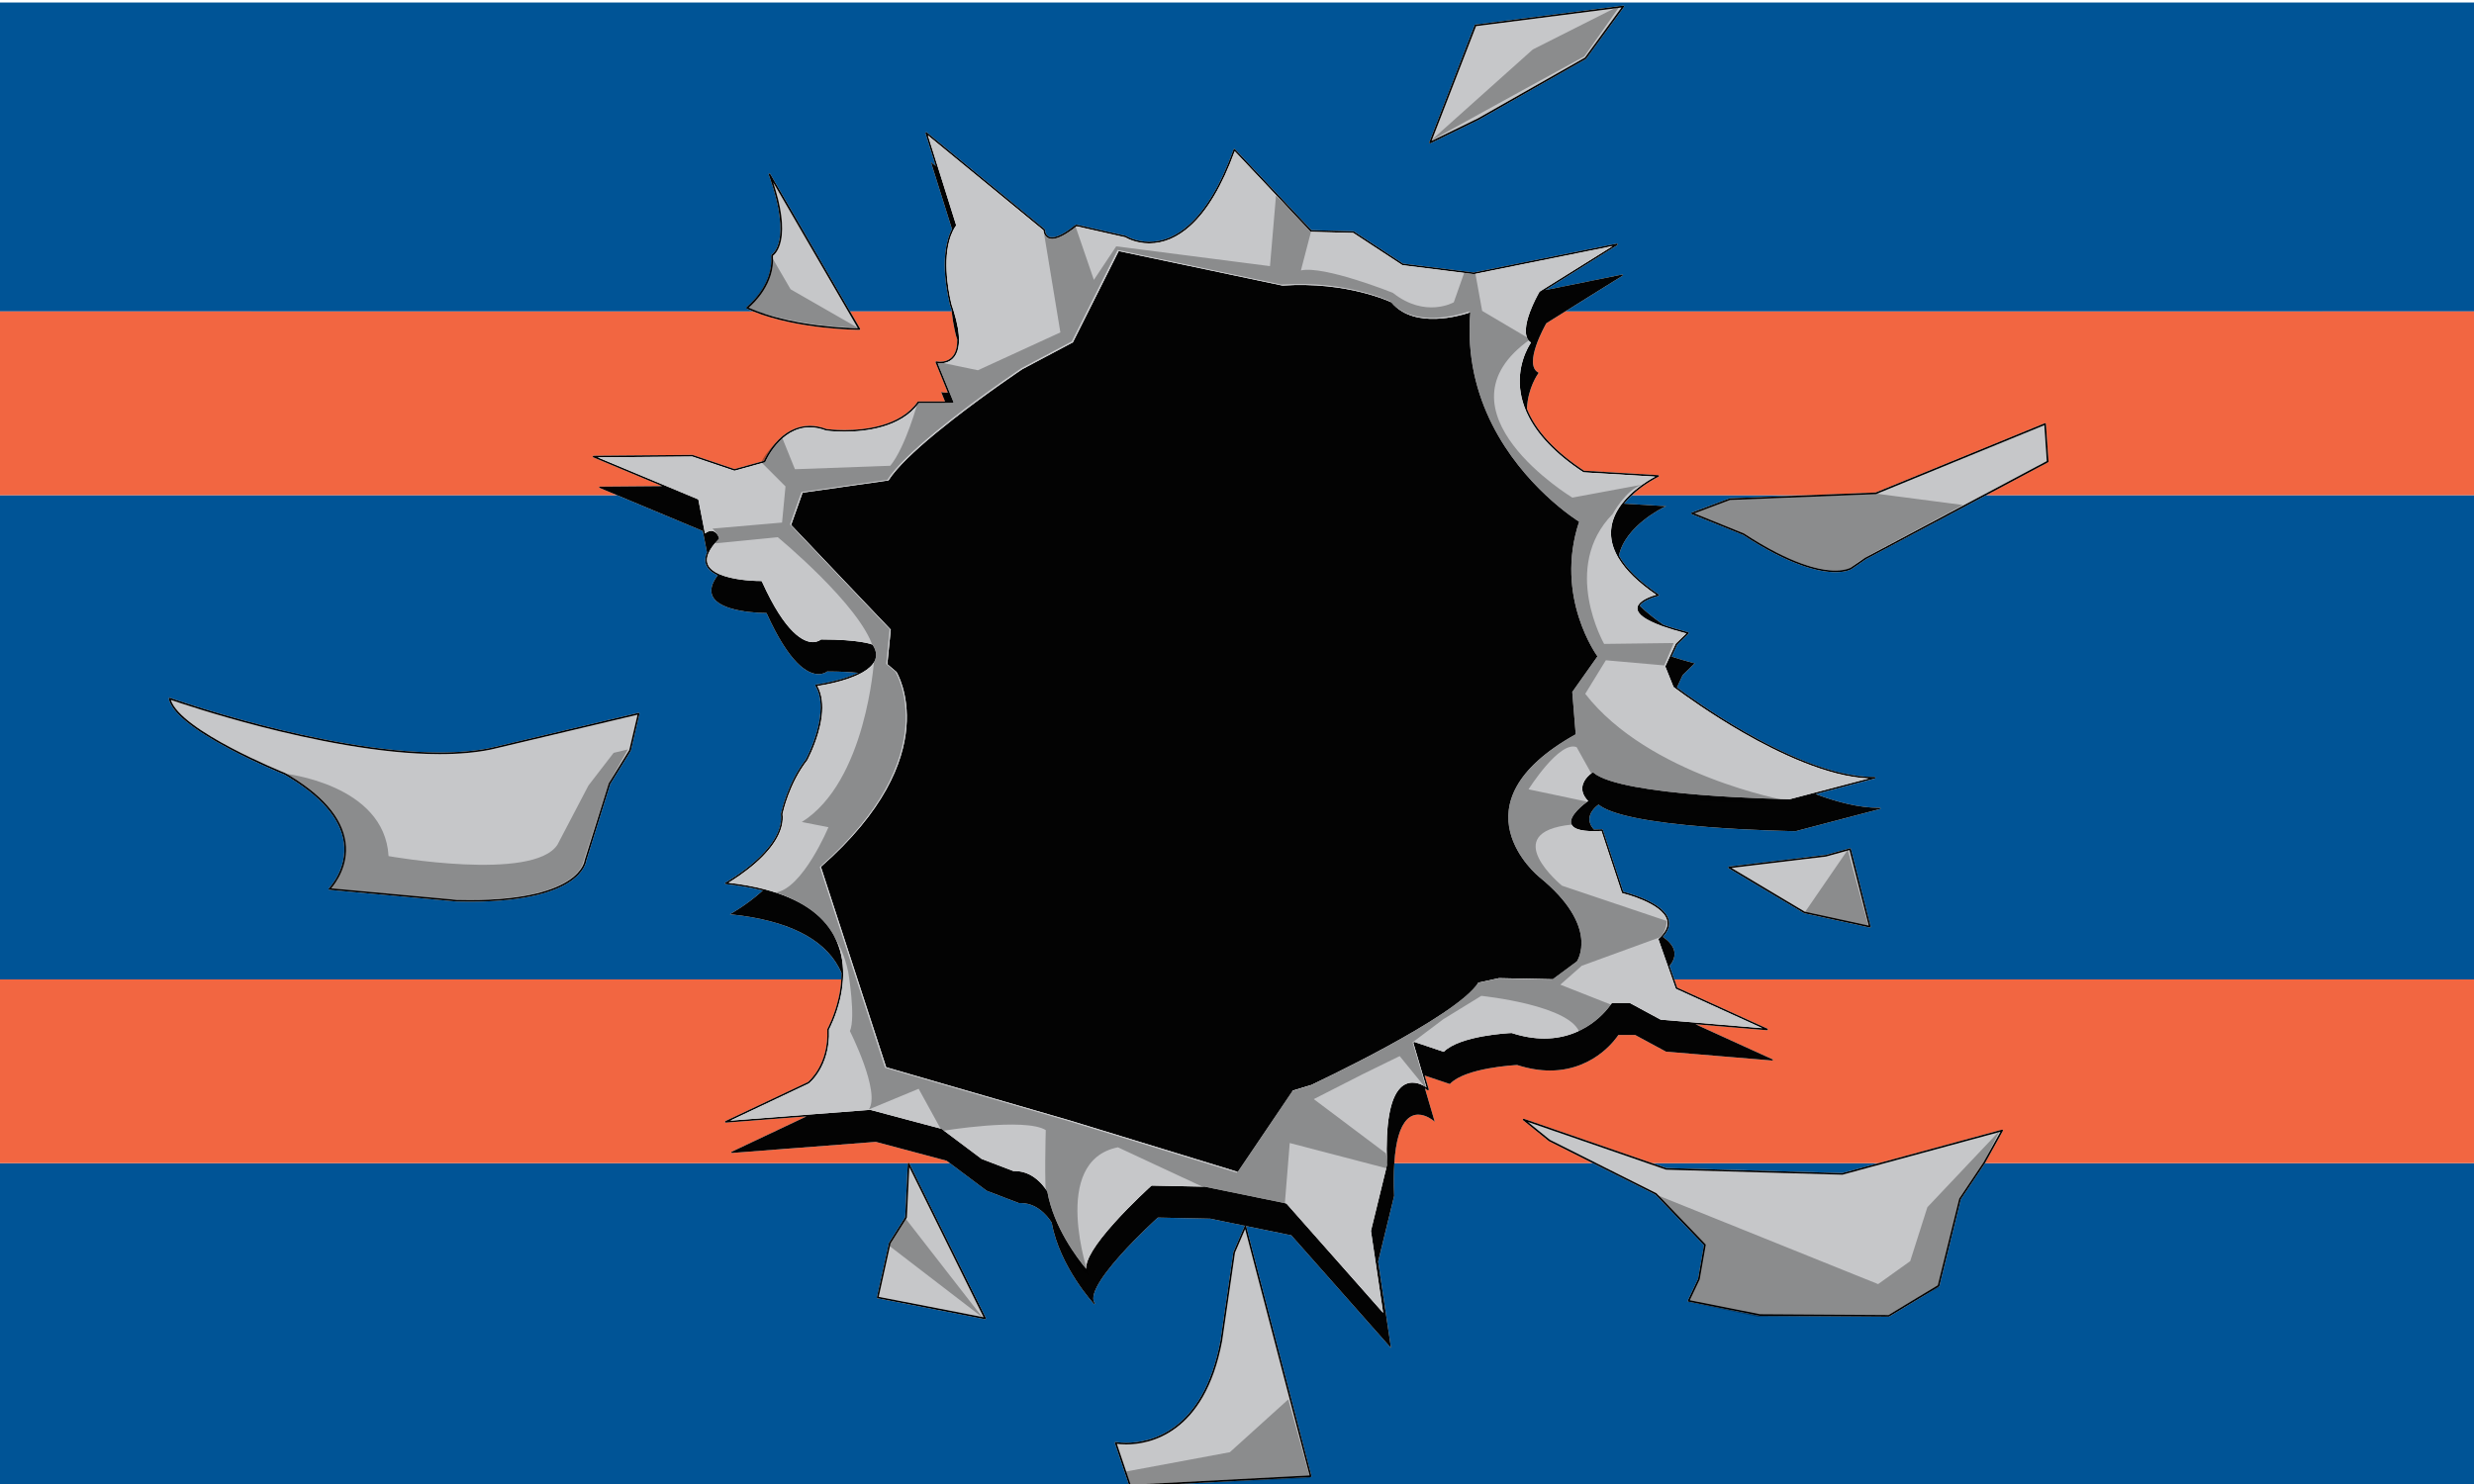 <?xml version="1.0" encoding="utf-8"?>
<!-- Generator: Adobe Illustrator 17.0.0, SVG Export Plug-In . SVG Version: 6.00 Build 0)  -->
<!DOCTYPE svg PUBLIC "-//W3C//DTD SVG 1.1//EN" "http://www.w3.org/Graphics/SVG/1.1/DTD/svg11.dtd">
<svg version="1.1" id="Layer_2" xmlns="http://www.w3.org/2000/svg" xmlns:xlink="http://www.w3.org/1999/xlink" x="0px" y="0px"
	 width="750px" height="450px" viewBox="0 0 750 450" style="enable-background:new 0 0 750 450;" xml:space="preserve">
<path id="color4" style="fill:#005496;" d="M255.088,295.042c-0.255-0.602-0.541-1.199-0.861-1.791
	c-4.771-8.803-15.688-14.172-32.448-15.955l-0.531-0.057l0.464-0.258c0.045-0.025,4.595-2.57,8.925-6.408
	c0.197-0.174,0.396-0.354,0.595-0.538c-3.383-0.857-7.116-1.506-11.198-1.94c-0.112-0.013-0.204-0.094-0.227-0.2
	c-0.023-0.108,0.028-0.218,0.126-0.271c0.045-0.025,4.589-2.567,8.912-6.399c3.961-3.511,8.544-8.854,7.885-14.369
	c-0.003-0.026-0.002-0.053,0.003-0.078c0.019-0.091,1.898-9.244,7.587-16.547c0.31-0.583,7.6-14.511,2.861-22.271
	c-0.045-0.073-0.049-0.163-0.011-0.239c0.038-0.077,0.113-0.129,0.199-0.141c0.105-0.014,7.55-1.032,12.751-3.548
	c-2.289-0.237-5.348-0.419-9.353-0.421c-0.223,0.178-1.122,0.813-2.606,0.813c-3.396,0-8.89-3.219-15.8-18.538
	c-1.505-0.001-14.155-0.161-16.389-5.196c-0.764-1.722-0.222-3.814,1.607-6.236c-1.583-0.736-2.845-1.715-3.423-3.016
	c-0.509-1.147-0.45-2.453,0.17-3.905l-1.018-5.195c-0.005-0.013-0.011-0.025-0.013-0.039l-0.251-1.28l-25.999-10.865H0v146.847
	h255.038C255.075,296.358,255.093,295.705,255.088,295.042z M193.87,216.447l-2.604,11.144c-0.006,0.026-0.016,0.051-0.03,0.074
	l-6.234,10.104l-7.275,23.246c-0.038,0.349-0.484,3.303-4.844,6.264c-4.132,2.807-12.76,6.151-30.404,6.152
	c-1.321,0-2.694-0.019-4.082-0.056c-0.006,0-0.012-0.001-0.018-0.001l-38.545-3.546c-0.1-0.009-0.185-0.073-0.22-0.165
	c-0.035-0.091-0.013-0.193,0.057-0.264c0.057-0.057,5.686-5.813,4.571-13.919c-1.012-7.361-7.083-14.301-18.044-20.628
	c-0.431-0.174-8.483-3.44-16.676-7.792c-11.303-6.003-17.48-11.109-18.361-15.176c-0.02-0.09,0.013-0.183,0.084-0.243
	c0.072-0.061,0.171-0.078,0.26-0.047c0.117,0.042,11.905,4.192,27.809,8.289c14.671,3.78,35.943,8.285,53.97,8.285
	c0.001,0,0.002,0,0.003,0c5.809,0,11.017-0.467,15.481-1.388l44.789-10.635c0.087-0.021,0.18,0.004,0.244,0.065
	S193.89,216.362,193.87,216.447z M601.76,352.699H750v97.798H347.431l49.905-2.613c0.078-0.004,0.15-0.042,0.196-0.103
	c0.046-0.062,0.062-0.14,0.042-0.213l-19.79-75.714c-0.008-0.029-0.022-0.056-0.039-0.08l13.729,2.82l30.212,34.161l-3.9-26.203
	l4.854-19.89l0.006-0.022l-0.001-0.023c-0.15-3.72-0.132-7.026,0.052-9.918h60.126l19.022,9.547l14.725,15.323l-1.796,10.226
	l-3.11,6.553c-0.033,0.07-0.031,0.151,0.005,0.221c0.035,0.069,0.102,0.118,0.18,0.134l21.613,4.305
	c0.017,0.003,0.034,0.005,0.051,0.005l39.061,0.254c0.001,0,0.001,0,0.002,0c0.048,0,0.096-0.014,0.137-0.038l15.104-9.116
	c0.059-0.035,0.1-0.092,0.116-0.156l6.499-26.293l7.268-10.852c0.004-0.006,0.008-0.012,0.011-0.019L601.76,352.699z
	 M565.681,169.554l-4.414,3.031c-0.07,0.043-1.514,0.914-4.8,0.914c-0.001,0-0.001,0-0.001,0c-4.931,0-13.794-1.957-28.024-11.279
	l-15.6-6.321c-0.099-0.04-0.162-0.134-0.16-0.237c0.001-0.103,0.066-0.195,0.166-0.232l11.458-4.305
	c0.026-0.01,0.055-0.016,0.083-0.017l23.879-0.956h-53.516c-0.836,0.786-1.649,1.647-2.393,2.579l12.729,0.762l-0.598,0.281
	c-0.124,0.059-11.81,5.656-13.688,14.694c2.169,3.915,6.186,7.857,12.025,11.789c0.084,0.057,0.126,0.156,0.107,0.254
	c-0.019,0.098-0.094,0.176-0.193,0.2c-1.4,0.334-4.736,1.448-5.622,2.994c1.956,1.917,4.346,3.835,7.167,5.75
	c1.967,0.704,4.426,1.454,7.487,2.245c0.09,0.023,0.16,0.092,0.185,0.179s-0.001,0.181-0.067,0.245l-3.438,3.344l-1.677,3.624
	c1.83,0.626,4.043,1.286,6.712,1.976l0.291,0.076l-3.663,3.562l-1.738,3.757c2.311,1.723,10.316,7.553,20.351,13.32
	c10.959,6.299,26.645,13.807,39.139,13.807c0.146,0,0.288-0.001,0.434-0.003c0.135-0.003,0.244,0.092,0.262,0.218
	c0.019,0.127-0.063,0.247-0.189,0.28l-17.936,4.714c6.542,2.46,13.214,4.161,19.166,4.161c0.146,0,0.289-0.001,0.435-0.003
	l0.048,0.331l-25.718,6.76l-0.024-0.001c-0.127-0.001-12.924-0.181-26.617-1.267c-18.241-1.445-29.38-3.73-33.113-6.792
	c-0.491,0.341-2.523,1.876-2.755,4.014c-0.129,1.186,0.313,2.369,1.313,3.527c0.021,0,0.04,0.001,0.06,0.001
	c0.742,0,1.556-0.025,2.421-0.073c0.117-0.008,0.227,0.065,0.263,0.175l6.206,18.775c1.444,0.36,12.335,3.246,13.735,8.483
	c0.451,1.688-0.137,3.431-1.745,5.194c1.658,1.149,2.972,2.521,3.397,4.112c0.407,1.525-0.054,3.102-1.366,4.7l1.438,4.104H750
	V150.151H602.147L565.681,169.554z M567.031,281.188c-0.05,0.049-0.117,0.076-0.186,0.076c-0.02,0-0.038-0.002-0.058-0.007
	l-19.79-4.305c-0.028-0.006-0.056-0.017-0.08-0.031l-22.915-13.674c-0.095-0.057-0.142-0.164-0.118-0.27s0.112-0.185,0.223-0.197
	l29.405-3.543l7.271-2.021c0.068-0.019,0.142-0.01,0.202,0.024c0.062,0.034,0.105,0.092,0.122,0.158l5.989,23.55
	C567.12,281.034,567.095,281.124,567.031,281.188z M337.963,437.581l4.35,12.916H0v-97.798h275.344
	c-0.086,0.039-0.146,0.119-0.15,0.215l-0.778,16.141l-4.913,7.795c-0.015,0.024-0.026,0.051-0.033,0.079l-3.646,16.459
	c-0.015,0.066-0.001,0.136,0.037,0.192c0.038,0.057,0.098,0.097,0.167,0.109l32.55,6.331c0.017,0.003,0.034,0.005,0.051,0.005
	c0.08,0,0.156-0.036,0.206-0.099c0.061-0.075,0.072-0.179,0.029-0.265l-23.176-46.847c-0.026-0.052-0.068-0.092-0.118-0.116h12.373
	l11.158,8.37l9.8,3.751l0.038-0.002c0.164-0.008,0.33-0.013,0.492-0.013c5.901,0,9.174,5.576,9.402,5.979
	c2.42,13.387,12.781,24.594,12.885,24.705l0.259-0.225c-1.781-1.997,0.936-7.131,7.854-14.844
	c5.01-5.584,10.586-10.674,11.179-11.211l15.885,0.335l10.499,2.157c-0.045,0.027-0.081,0.067-0.102,0.117l-3.386,7.85
	c-0.009,0.02-0.015,0.041-0.018,0.063l-3.905,26.831c-5.256,27.917-21.736,30.931-28.578,30.931c-1.921,0-3.131-0.237-3.143-0.239
	c-0.091-0.02-0.185,0.012-0.247,0.079C337.955,437.4,337.934,437.495,337.963,437.581z M0,0.75v93.7h228.384
	c-0.686-0.277-1.361-0.567-2.021-0.872c-0.082-0.038-0.137-0.114-0.147-0.201s0.028-0.174,0.099-0.228
	c0.083-0.063,8.234-6.341,7.474-15.711c-0.008-0.097,0.042-0.19,0.129-0.239c0.015-0.008,1.632-0.975,2.334-4.411
	c0.655-3.203,0.626-9.246-3.23-19.848c-0.045-0.124,0.015-0.261,0.138-0.315s0.268-0.008,0.335,0.106l24.222,41.719H288.5
	c-0.02-0.178-0.039-0.357-0.056-0.538c-0.128-0.4-0.262-0.806-0.403-1.22c-0.016-0.054-1.122-4.083-1.51-9.082
	c-0.325-4.191-0.19-9.862,2.062-14.146l-6.391-20.339l1.47,1.207l-3.117-9.92c-0.034-0.107,0.009-0.224,0.106-0.285
	c0.096-0.062,0.223-0.055,0.312,0.018l35.764,29.375c0.059,0.048,0.092,0.119,0.092,0.193c0,0.091,0.033,2.236,2.09,2.236
	c1.64,0,4.064-1.272,7.207-3.782c0.062-0.05,0.145-0.069,0.224-0.051l14.931,3.376c0.029,0.007,0.058,0.019,0.083,0.035
	c0.028,0.018,2.855,1.78,7.033,1.78c4.228,0,8.298-1.737,12.097-5.164c5.147-4.643,9.679-12.322,13.468-22.824
	c0.03-0.084,0.104-0.146,0.193-0.165s0.183,0.012,0.244,0.077L397.588,69.8l12.737,0.335c0.049,0.001,0.098,0.016,0.139,0.043
	l14.879,9.758l21.423,2.688l43.36-8.77c0.122-0.024,0.246,0.039,0.294,0.152s0.005,0.243-0.101,0.309l-21.862,13.644l23.423-4.737
	l0.129,0.307L474.514,94.45H750V0.75H0z M492.321,2.105l-11.457,15.7c-0.021,0.029-0.05,0.054-0.081,0.072l-32.551,18.485
	l-14.598,7.098c-0.037,0.018-0.077,0.027-0.116,0.027c-0.063,0-0.126-0.022-0.175-0.065c-0.079-0.07-0.106-0.18-0.069-0.277
	l13.767-35.53c0.034-0.087,0.115-0.15,0.21-0.162l44.824-5.745c0.105-0.014,0.203,0.034,0.257,0.12S492.382,2.023,492.321,2.105z
	 M505.178,354.193l-4.322-1.494h68.699l-11.074,3.011L505.178,354.193z"/>
<path id="color3" style="fill:#F26641;" d="M750,94.45v55.701H602.147l18.727-9.964c0.089-0.047,0.142-0.141,0.135-0.239
	l-0.781-11.395c-0.006-0.082-0.052-0.156-0.123-0.199s-0.16-0.049-0.238-0.018l-51.256,21l-20.343,0.814h-53.516
	c3.764-3.54,7.966-5.553,8.04-5.588c0.107-0.05,0.165-0.164,0.143-0.277c-0.023-0.113-0.121-0.197-0.239-0.204l-22.499-1.347
	c-8.84-5.841-14.637-12.139-17.297-18.775c0.277-6.461,3.422-10.706,3.461-10.758l0.115-0.152l-0.169-0.094
	c-4.53-2.518,2.051-14.188,2.475-14.928l5.732-3.577L750,94.45L750,94.45z M288.5,94.45h-30.784l3.014,5.19
	c0.045,0.079,0.044,0.174-0.002,0.252c-0.047,0.078-0.132,0.126-0.225,0.126c-0.192,0-18.473-0.067-32.119-5.568H0v55.701h187.047
	l-5.419-2.265l0.067-0.324l19.036-0.161l-20.874-8.723c-0.113-0.047-0.177-0.166-0.152-0.283c0.024-0.118,0.13-0.202,0.253-0.203
	l29.947-0.253c0.034,0.002,0.06,0.005,0.087,0.014l12.682,4.278l8.915-2.477c0.24-0.545,1.33-2.883,3.354-5.254
	c3.01-3.529,6.652-5.394,10.531-5.394c1.65,0,3.374,0.333,5.122,0.988c0.271,0.035,2.418,0.303,5.422,0.303
	c6.036,0,16.941-1.111,22.16-8.555c0.049-0.069,0.129-0.11,0.215-0.11h8.083l-1.161-2.853l0.322,0.072
	c0.004,0.001,0.458,0.101,1.112,0.101l0,0c0.182,0,0.375-0.009,0.575-0.026l-3.705-9.103c-0.035-0.087-0.018-0.187,0.045-0.258
	c0.063-0.071,0.162-0.103,0.256-0.082c0.004,0.001,0.45,0.099,1.092,0.099h0.001c1.181,0,2.824-0.317,3.944-1.828
	c0.843-1.137,1.253-2.789,1.234-4.907c-0.106-0.329-0.216-0.66-0.332-0.998C289.847,101.907,288.965,98.692,288.5,94.45z
	 M508.445,299.469l27.33,12.447c0.114,0.053,0.174,0.177,0.142,0.295c-0.033,0.119-0.147,0.198-0.274,0.187l-21.641-1.81
	l23.473,10.69l-0.088,0.321l-32.329-2.705l-0.032-0.018l-9.336-5.043h-5.066c-0.311,0.476-1.985,2.933-5.043,5.356
	c-3.126,2.479-8.381,5.433-15.663,5.433c-3.184,0.001-6.538-0.562-9.971-1.671c-0.792,0.038-15.682,0.837-20.335,5.685l-0.077,0.08
	l-7.618-2.564l1.222,4.156c0.031,0.108-0.014,0.224-0.11,0.283c-0.098,0.061-0.225,0.051-0.312-0.022
	c-0.007-0.006-0.281-0.234-0.738-0.525l2.974,10.121l-0.441-0.374c-0.021-0.018-2.15-1.795-4.564-1.795
	c-1.278,0-2.417,0.496-3.384,1.475c-2.152,2.176-3.444,6.611-3.865,13.229h60.126l-13.228-6.639
	c-0.017-0.009-0.032-0.019-0.047-0.03l-7.813-6.331c-0.097-0.078-0.121-0.214-0.059-0.32c0.062-0.106,0.194-0.154,0.313-0.113
	l38.866,13.434h68.699l37.322-10.146c0.1-0.027,0.208,0.006,0.273,0.086c0.065,0.079,0.076,0.188,0.026,0.278l-5.417,9.782H750V297
	H507.579L508.445,299.469z M265.51,346.25l-43.72,3.374l-0.09-0.32l22.774-10.765l-24.414,1.884
	c-0.125,0.01-0.239-0.068-0.272-0.186s0.025-0.241,0.138-0.295l24.972-11.805c0.401-0.327,6.385-5.409,5.892-15.97
	c-0.002-0.045,0.008-0.091,0.031-0.131c0.021-0.038,2.134-3.911,3.376-9.286c0.39-1.688,0.718-3.646,0.841-5.753H0v55.701h275.344
	c0.019-0.009,0.037-0.018,0.058-0.021c0.059-0.013,0.118-0.004,0.168,0.021h12.373l-0.967-0.726L265.51,346.25z"/>
<path id="color2" style="fill:#030303;" d="M570.037,244.954c-0.146,0.002-0.288,0.003-0.435,0.003
	c-5.952,0-12.624-1.701-19.166-4.161l17.936-4.714c0.126-0.033,0.208-0.153,0.189-0.28c-0.018-0.126-0.127-0.221-0.262-0.218
	c-0.146,0.002-0.287,0.003-0.434,0.003c-12.494,0-28.18-7.508-39.139-13.807c-10.034-5.767-18.04-11.598-20.351-13.32l1.738-3.757
	l3.663-3.562l-0.291-0.076c-2.669-0.69-4.882-1.35-6.712-1.976l1.677-3.624l3.438-3.344c0.066-0.064,0.092-0.157,0.067-0.245
	s-0.095-0.156-0.185-0.179c-3.062-0.792-5.521-1.541-7.487-2.245c-2.821-1.915-5.211-3.833-7.167-5.75
	c0.886-1.546,4.222-2.659,5.622-2.994c0.1-0.024,0.175-0.102,0.193-0.2c0.019-0.098-0.023-0.197-0.107-0.254
	c-5.84-3.932-9.856-7.875-12.025-11.789c1.879-9.038,13.564-14.635,13.688-14.694l0.598-0.281l-12.729-0.762
	c0.743-0.932,1.557-1.793,2.393-2.579c3.764-3.54,7.966-5.553,8.04-5.588c0.107-0.05,0.165-0.164,0.143-0.277
	c-0.023-0.113-0.121-0.197-0.239-0.204l-22.499-1.347c-8.84-5.841-14.637-12.139-17.297-18.775
	c0.277-6.461,3.422-10.706,3.461-10.758l0.115-0.152l-0.169-0.094c-4.53-2.518,2.051-14.188,2.475-14.928l5.732-3.577l17.495-10.919
	l-0.129-0.307l-23.423,4.737l21.862-13.644c0.105-0.066,0.148-0.196,0.101-0.309c-0.048-0.113-0.172-0.177-0.294-0.152l-43.36,8.77
	l-21.423-2.688l-14.879-9.758c-0.041-0.027-0.09-0.042-0.139-0.043l-12.737-0.335l-23.189-24.569
	c-0.062-0.065-0.154-0.095-0.244-0.077s-0.163,0.081-0.193,0.165c-3.79,10.502-8.321,18.181-13.468,22.824
	c-3.799,3.427-7.869,5.164-12.097,5.164c-4.178,0-7.004-1.762-7.033-1.78c-0.025-0.016-0.054-0.028-0.083-0.035l-14.931-3.376
	c-0.079-0.018-0.162,0.001-0.224,0.051c-3.143,2.51-5.567,3.782-7.207,3.782c-2.057,0-2.089-2.146-2.09-2.236
	c0-0.074-0.034-0.145-0.092-0.193L280.97,40.146c-0.088-0.072-0.215-0.08-0.312-0.018c-0.097,0.062-0.14,0.178-0.106,0.285
	l3.117,9.92l-1.47-1.207l6.391,20.339c-2.251,4.284-2.387,9.954-2.062,14.146c0.388,4.999,1.495,9.028,1.51,9.082
	c0.142,0.414,0.275,0.819,0.403,1.22c0.018,0.181,0.037,0.36,0.056,0.538c0.464,4.242,1.346,7.457,1.359,7.5
	c0.116,0.338,0.226,0.669,0.332,0.998c0.019,2.118-0.392,3.77-1.234,4.907c-1.12,1.511-2.763,1.828-3.944,1.828c0,0,0,0-0.001,0
	c-0.642,0-1.088-0.098-1.092-0.099c-0.094-0.021-0.193,0.01-0.256,0.082c-0.063,0.072-0.08,0.171-0.045,0.258l3.705,9.103
	c-0.199,0.018-0.393,0.026-0.575,0.026l0,0c-0.654,0-1.108-0.1-1.112-0.101l-0.322-0.072l1.161,2.853h-8.083
	c-0.086,0-0.167,0.041-0.215,0.11c-5.219,7.444-16.124,8.555-22.16,8.555c-3.004,0-5.151-0.268-5.422-0.303
	c-1.748-0.656-3.471-0.988-5.122-0.988c-3.879,0-7.521,1.865-10.531,5.394c-2.023,2.371-3.113,4.708-3.354,5.254l-8.915,2.477
	l-12.682-4.278c-0.028-0.009-0.053-0.012-0.087-0.014l-29.947,0.253c-0.123,0.001-0.229,0.085-0.253,0.203
	c-0.024,0.117,0.04,0.235,0.152,0.283l20.874,8.723l-19.036,0.161l-0.067,0.324l5.419,2.265l25.999,10.865l0.251,1.28
	c0.002,0.014,0.008,0.026,0.013,0.039l1.018,5.195c-0.62,1.453-0.679,2.758-0.17,3.905c0.578,1.301,1.84,2.28,3.423,3.016
	c-1.829,2.422-2.371,4.514-1.607,6.236c2.234,5.036,14.883,5.195,16.389,5.196c6.91,15.319,12.404,18.539,15.8,18.538
	c1.484,0,2.383-0.634,2.606-0.813c4.005,0.002,7.064,0.184,9.353,0.421c-5.201,2.516-12.646,3.534-12.751,3.548
	c-0.086,0.012-0.161,0.064-0.199,0.141c-0.038,0.076-0.034,0.166,0.011,0.239c4.738,7.76-2.552,21.688-2.861,22.271
	c-5.689,7.303-7.568,16.456-7.587,16.547c-0.005,0.025-0.006,0.052-0.003,0.078c0.66,5.516-3.924,10.858-7.885,14.369
	c-4.323,3.832-8.867,6.374-8.912,6.399c-0.098,0.054-0.149,0.163-0.126,0.271c0.023,0.106,0.115,0.188,0.227,0.2
	c4.083,0.435,7.815,1.083,11.198,1.94c-0.199,0.184-0.398,0.364-0.595,0.538c-4.33,3.838-8.88,6.383-8.925,6.408l-0.464,0.258
	l0.531,0.057c16.76,1.783,27.677,7.152,32.448,15.955c0.32,0.592,0.606,1.189,0.861,1.791c0.004,0.663-0.013,1.316-0.05,1.956
	c-0.123,2.107-0.452,4.065-0.841,5.753c-1.242,5.375-3.355,9.248-3.376,9.286c-0.022,0.04-0.033,0.086-0.031,0.131
	c0.494,10.561-5.491,15.643-5.892,15.97l-24.972,11.805c-0.113,0.054-0.17,0.177-0.138,0.295c0.033,0.117,0.146,0.195,0.272,0.186
	l24.414-1.884L221.7,349.304l0.09,0.32l43.72-3.374l21.465,5.724l0.967,0.726l11.158,8.37l9.8,3.751l0.038-0.002
	c0.164-0.008,0.33-0.013,0.492-0.013c5.901,0,9.174,5.576,9.402,5.979c2.42,13.387,12.781,24.594,12.885,24.705l0.259-0.225
	c-1.781-1.997,0.936-7.131,7.854-14.844c5.01-5.584,10.586-10.674,11.179-11.211l15.885,0.335l10.499,2.157
	c0.046-0.027,0.1-0.042,0.157-0.037c0.08,0.005,0.15,0.048,0.194,0.109l13.729,2.82l30.212,34.161l-3.9-26.203l4.854-19.89
	l0.006-0.022l-0.001-0.023c-0.15-3.72-0.132-7.026,0.052-9.918c0.421-6.617,1.713-11.053,3.865-13.229
	c0.967-0.979,2.105-1.475,3.384-1.475c2.414,0,4.543,1.777,4.564,1.795l0.441,0.374l-2.974-10.121
	c0.457,0.291,0.731,0.52,0.738,0.525c0.087,0.073,0.214,0.083,0.312,0.022c0.097-0.06,0.142-0.175,0.11-0.283l-1.222-4.156
	l7.618,2.564l0.077-0.08c4.653-4.848,19.543-5.646,20.335-5.685c3.433,1.109,6.787,1.672,9.971,1.671
	c7.282,0,12.537-2.954,15.663-5.433c3.058-2.424,4.732-4.881,5.043-5.356h5.066l9.336,5.043l0.032,0.018l32.329,2.705l0.088-0.321
	l-23.473-10.69l21.641,1.81c0.127,0.012,0.241-0.067,0.274-0.187c0.032-0.118-0.027-0.242-0.142-0.295l-27.33-12.447l-0.866-2.471
	l-1.438-4.104c1.313-1.599,1.773-3.175,1.366-4.7c-0.426-1.591-1.739-2.963-3.397-4.112c1.608-1.764,2.196-3.507,1.745-5.194
	c-1.4-5.237-12.291-8.123-13.735-8.483l-6.206-18.775c-0.036-0.109-0.146-0.183-0.263-0.175c-0.865,0.048-1.679,0.073-2.421,0.073
	c-0.02,0-0.039-0.001-0.06-0.001c-0.999-1.158-1.441-2.342-1.313-3.527c0.231-2.138,2.264-3.673,2.755-4.014
	c3.733,3.062,14.872,5.347,33.113,6.792c13.693,1.086,26.49,1.266,26.617,1.267l0.024,0.001l25.718-6.76L570.037,244.954z
	 M483.642,252.03c0.578-0.007,1.192-0.026,1.837-0.06l6.188,18.722c0.028,0.084,0.098,0.147,0.186,0.169
	c0.121,0.028,12.106,2.951,13.498,8.153c0.408,1.527-0.157,3.131-1.674,4.776c-0.041,0.045-0.082,0.09-0.124,0.134
	c-0.041,0.043-0.084,0.085-0.126,0.128c-0.182,0.186-0.372,0.371-0.578,0.558c-0.075,0.068-0.103,0.173-0.069,0.268l2.839,8.098
	l0.066,0.188l0.063,0.184l1.28,3.651l0.96,2.736c0.022,0.065,0.071,0.118,0.136,0.147l26.105,11.89l-21.595-1.807l-0.501-0.042
	l-0.502-0.042l-8.181-0.684l-9.326-5.039c-0.039-0.021-0.082-0.032-0.127-0.032h-5.208c-0.092,0-0.177,0.048-0.224,0.124
	c-0.017,0.026-1.679,2.702-5.013,5.341c-3.069,2.429-8.228,5.325-15.373,5.325c-3.146,0-6.465-0.559-9.864-1.66
	c-0.029-0.01-0.063-0.014-0.094-0.013c-0.637,0.027-15.549,0.727-20.547,5.7l-8.87-2.985c-0.092-0.03-0.193-0.009-0.264,0.056
	c-0.071,0.064-0.099,0.162-0.072,0.253l2.729,9.287l0.058,0.198l0.059,0.198l1.107,3.77c-0.186-0.124-0.408-0.262-0.659-0.402
	c-0.069-0.039-0.141-0.078-0.215-0.116c-0.068-0.037-0.14-0.073-0.212-0.108c-0.852-0.422-1.946-0.804-3.128-0.804
	c-1.4,0-2.645,0.539-3.696,1.604c-3.122,3.156-4.486,10.83-4.062,22.807c0.007,0.204,0.014,0.407,0.021,0.615l-4.853,19.887
	c-0.008,0.031-0.009,0.063-0.005,0.095l3.691,24.801l-29.277-33.105c-0.037-0.042-0.088-0.071-0.144-0.083l-24.653-5.064
	c-0.016-0.003-0.032-0.005-0.048-0.006l-15.972-0.337c-0.002,0-0.004,0-0.006,0c-0.065,0-0.128,0.023-0.177,0.067
	c-0.059,0.053-5.974,5.396-11.261,11.288c-5.881,6.556-8.719,11.218-8.474,13.906c-2.666-3.188-9.833-12.565-11.777-23.364
	c-0.004-0.025-0.013-0.051-0.026-0.074c-0.034-0.063-3.444-6.226-9.799-6.226c-0.151,0-0.305,0.003-0.458,0.01l-6.308-2.409
	l-3.328-1.271l-12.123-9.095c-0.027-0.02-0.058-0.034-0.09-0.043l-21.528-5.74c-0.029-0.008-0.06-0.011-0.089-0.008l-17.062,1.316
	l-0.475,0.036l-0.475,0.037l-24.364,1.88l23.76-11.231c0.017-0.008,0.034-0.018,0.048-0.029c0.068-0.053,1.69-1.324,3.264-3.992
	c1.442-2.442,3.103-6.564,2.847-12.345c0.279-0.524,2.216-4.274,3.388-9.337c0.399-1.724,0.735-3.725,0.858-5.879
	c0.013-0.219,0.023-0.438,0.031-0.66c0.006-0.159,0.01-0.318,0.014-0.478c0.003-0.152,0.004-0.305,0.005-0.458
	c0.021-3.725-0.655-7.797-2.733-11.631c-3.585-6.618-10.565-11.319-20.814-14.046c-0.064-0.017-0.13-0.032-0.194-0.05
	c-0.065-0.017-0.131-0.033-0.196-0.05c-3.279-0.85-6.883-1.502-10.816-1.951c1.431-0.855,4.949-3.071,8.334-6.07
	c5.797-5.137,8.584-10.242,8.063-14.769c0.136-0.644,2.053-9.341,7.496-16.317c0.009-0.012,0.016-0.023,0.023-0.035
	c0.02-0.036,1.981-3.686,3.308-8.279c0.419-1.451,0.802-3.102,1.022-4.815c0.02-0.149,0.037-0.298,0.054-0.448
	c0.34-3.062,0.132-6.286-1.335-8.916c1.713-0.253,8.559-1.386,13.237-3.891c0.087-0.047,0.174-0.095,0.26-0.143
	c0.085-0.047,0.169-0.095,0.252-0.143c1.643-0.951,2.962-2.086,3.602-3.43c0.721-1.517,0.513-3.159-0.619-4.882
	c-0.028-0.042-0.069-0.076-0.117-0.096c-0.151-0.063-3.829-1.54-15.466-1.54c-0.065,0-0.128,0.024-0.176,0.067
	c-0.008,0.007-0.856,0.746-2.366,0.746c-2.68,0-8.25-2.388-15.448-18.386c-0.042-0.093-0.134-0.152-0.241-0.152h-0.098
	c-3.478,0-8.8-0.479-12.407-2.003c-0.055-0.023-0.11-0.046-0.165-0.07c-0.054-0.023-0.108-0.048-0.161-0.072
	c-1.555-0.706-2.75-1.621-3.271-2.796c-0.358-0.808-0.396-1.715-0.114-2.714c0.032-0.114,0.069-0.229,0.109-0.346
	c0.036-0.103,0.075-0.206,0.116-0.31c0.535-1.329,1.589-2.809,3.162-4.43c0.062-0.064,0.085-0.154,0.063-0.239
	c-0.025-0.091-0.629-2.222-2.333-2.222c-0.591,0-1.233,0.268-1.914,0.797l-1.999-10.206c-0.016-0.083-0.074-0.152-0.153-0.185
	l-2.943-1.229l-5.814-2.43l-0.396-0.166l-0.396-0.166l-20.823-8.702l28.664-0.243l12.717,4.291c0.051,0.017,0.105,0.019,0.157,0.004
	l9.114-2.532c0.077-0.021,0.14-0.077,0.17-0.149c0.043-0.104,4.446-10.446,13.452-10.446c1.595,0,3.264,0.325,4.962,0.964
	c0.019,0.007,0.038,0.012,0.057,0.015c0.023,0.003,2.284,0.312,5.525,0.312c6.109,0,17.129-1.129,22.512-8.666h8.152h0.187h0.187
	h1.754c0.086,0,0.167-0.042,0.215-0.111s0.059-0.158,0.027-0.236l-1.066-2.618l-0.065-0.161l-0.064-0.159l-3.584-8.805
	c0.198,0.022,0.451,0.04,0.741,0.04c0,0,0,0,0.001,0c1.303,0,3.118-0.354,4.367-2.039c0.698-0.941,1.124-2.174,1.28-3.69
	c0.016-0.153,0.029-0.309,0.04-0.468c0.011-0.169,0.018-0.344,0.022-0.52c0.063-2.403-0.459-5.418-1.564-9.023
	c-0.133-0.433-0.273-0.873-0.422-1.322c-0.064-0.193-0.129-0.386-0.196-0.582c-0.003-0.009-0.021-0.075-0.05-0.189
	c-0.048-0.186-0.126-0.501-0.225-0.93c-0.794-3.465-2.825-14.193,0.551-21.253c0.036-0.076,0.073-0.151,0.11-0.226
	c0.037-0.074,0.075-0.147,0.113-0.22c0.233-0.445,0.488-0.875,0.769-1.285c0.043-0.063,0.055-0.142,0.032-0.214l-5.246-16.698
	l-0.094-0.297l-0.093-0.298l-3.094-9.849l34.999,28.747c0.044,0.972,0.627,2.623,2.608,2.623c1.746,0,4.248-1.285,7.438-3.819
	l14.762,3.339c0.378,0.23,3.161,1.837,7.277,1.837c4.364,0,8.553-1.783,12.452-5.299c5.145-4.64,9.672-12.252,13.461-22.63
	l22.97,24.338c0.048,0.05,0.115,0.08,0.186,0.082l12.771,0.336l14.867,9.75c0.034,0.022,0.072,0.036,0.112,0.041l21.528,2.701
	c0.028,0.004,0.058,0.002,0.086-0.003l42.023-8.5L467.03,88.25l-0.256,0.16c-0.033,0.021-0.06,0.048-0.08,0.081
	c-0.002,0.002-0.004,0.004-0.006,0.007c-0.017,0.028-0.054,0.093-0.108,0.188c-0.392,0.691-1.693,3.058-2.712,5.764
	c-1.356,3.6-2.21,7.798,0.249,9.441c-0.823,1.218-4.524,7.264-3.075,15.477c0.302,1.712,0.804,3.403,1.496,5.072
	c0.055,0.13,0.107,0.261,0.164,0.391c0.058,0.134,0.12,0.269,0.182,0.403c2.883,6.348,8.601,12.368,17.079,17.96
	c0.039,0.025,0.084,0.04,0.131,0.043l21.643,1.295c-1.203,0.646-3.552,2.011-5.925,3.978c-0.592,0.49-1.209,1.039-1.822,1.641
	c-0.777,0.762-1.549,1.612-2.262,2.541c-0.041,0.054-0.082,0.107-0.123,0.162c-0.041,0.053-0.08,0.108-0.12,0.162
	c-1.593,2.162-2.838,4.733-3.069,7.634c-0.216,2.697,0.446,5.413,1.973,8.135c0.044,0.078,0.089,0.156,0.135,0.234
	c0.047,0.082,0.092,0.164,0.141,0.245c2.212,3.7,6.023,7.41,11.411,11.098c-1.253,0.356-4.285,1.359-5.333,2.967
	c-0.032,0.05-0.063,0.1-0.092,0.151c-0.029,0.052-0.058,0.104-0.082,0.158c-0.12,0.257-0.188,0.527-0.19,0.812
	c-0.018,1.766,2.384,3.525,7.292,5.326c0.09,0.033,0.179,0.066,0.271,0.1c0.092,0.033,0.187,0.066,0.279,0.099
	c1.957,0.693,4.281,1.392,6.984,2.101l-3.152,3.066c-0.022,0.021-0.041,0.047-0.054,0.075l-1.714,3.703l-0.072,0.156l-0.069,0.151
	l-1.27,2.743c-0.028,0.062-0.03,0.133-0.005,0.196l2.43,6.078c0.018,0.042,0.045,0.079,0.082,0.107
	c0.012,0.009,0.183,0.14,0.495,0.375c0.045,0.033,0.092,0.068,0.142,0.106c0.045,0.033,0.092,0.068,0.142,0.105
	c2.442,1.816,10.383,7.579,20.3,13.279c10.606,6.096,25.631,13.321,37.99,13.849l-16.825,4.422l-0.304,0.08l-0.253,0.066
	l-6.488,1.706c-1.609-0.024-51.104-0.841-59.518-8.04c-0.088-0.075-0.216-0.085-0.313-0.022c-0.113,0.07-2.771,1.771-3.057,4.394
	c-0.156,1.438,0.436,2.859,1.76,4.227c-1.165,0.84-5.91,4.446-5.101,6.923c0.485,1.483,2.716,2.208,6.817,2.216
	c0.021,0,0.042,0,0.063,0c0.057,0,0.115-0.001,0.172-0.001C483.48,252.031,483.561,252.031,483.642,252.03z M478.026,291.549
	l-7.292,5.402l-16.319-0.337l-1.778,0.384l-4.472,0.967c-6.598,10.467-50.694,31.063-50.694,31.063l-5.556,1.688l-14.864,21.983
	l-1.802,2.665l-8.7-2.665l-41.995-12.866l-55.902-16.207l-8.671-26.628l-11.121-34.149c38.542-33.765,22.917-59.088,22.917-59.088
	l-2.778-2.364l1.042-10.467l-30.208-31.739l3.206-9.041l0.266-0.751l26.042-3.714c2.494-3.926,8.033-9.115,14.243-14.245
	c0.068-0.056,0.137-0.112,0.205-0.168c0.068-0.057,0.137-0.113,0.206-0.169c1.556-1.278,3.149-2.551,4.745-3.798
	c0.047-0.037,0.094-0.074,0.142-0.111c0.047-0.037,0.094-0.073,0.142-0.11c10.483-8.169,20.944-15.163,20.944-15.163l15.278-8.104
	l4.699-9.367l7.295-14.543l0.078-0.156l0.078-0.155l1.738-3.466l19.471,4.104l0.239,0.05l0.247,0.052l29.696,6.26
	c19.792-1.35,32.986,5.065,32.986,5.065c0.974,1.162,2.089,2.076,3.293,2.789c8.241,4.876,20.665,0.25,20.665,0.25
	c-2.258,26.792,12.374,45.584,22.882,55.45c5.648,5.303,10.104,8.027,10.104,8.027c-7.639,22.96,5.556,40.855,5.556,40.855
	l-7.639,10.805l1.041,12.831c-38.194,21.271-11.111,43.219-11.111,43.219C485.317,281.082,478.026,291.549,478.026,291.549z"/>
<path id="color1" style="fill:#C6C7C9;" d="M483.554,309.591c3.334-2.639,4.996-5.314,5.013-5.341
	c0.047-0.076,0.132-0.124,0.224-0.124h5.208c0.045,0,0.088,0.012,0.127,0.032l9.326,5.039l8.181,0.684l0.502,0.042l0.501,0.042
	l21.595,1.807l-26.105-11.89c-0.064-0.029-0.113-0.082-0.136-0.147l-0.96-2.736l-1.28-3.651l-0.063-0.184l-0.066-0.188l-2.839-8.098
	c-0.033-0.095-0.006-0.199,0.069-0.268c0.206-0.187,0.396-0.372,0.578-0.558c0.042-0.043,0.085-0.085,0.126-0.128
	c0.042-0.044,0.083-0.089,0.124-0.134c1.517-1.646,2.082-3.249,1.674-4.776c-1.392-5.202-13.377-8.125-13.498-8.153
	c-0.088-0.021-0.157-0.085-0.186-0.169l-6.188-18.722c-0.645,0.033-1.259,0.053-1.837,0.06c-0.081,0.001-0.161,0.001-0.24,0.002
	c-0.057,0-0.115,0.001-0.172,0.001c-0.021,0-0.042,0-0.063,0c-4.102-0.008-6.332-0.732-6.817-2.216
	c-0.81-2.477,3.936-6.083,5.101-6.923c-1.324-1.367-1.916-2.788-1.76-4.227c0.286-2.623,2.943-4.323,3.057-4.394
	c0.098-0.063,0.226-0.053,0.313,0.022c8.413,7.199,57.908,8.016,59.518,8.04l6.488-1.706l0.253-0.066l0.304-0.08l16.825-4.422
	c-12.359-0.528-27.384-7.753-37.99-13.849c-9.917-5.7-17.857-11.462-20.3-13.279c-0.05-0.037-0.097-0.072-0.142-0.105
	c-0.05-0.038-0.097-0.073-0.142-0.106c-0.313-0.234-0.483-0.365-0.495-0.375c-0.037-0.028-0.064-0.064-0.082-0.107l-2.43-6.078
	c-0.025-0.063-0.023-0.134,0.005-0.196l1.27-2.743l0.069-0.151l0.072-0.156l1.714-3.703c0.013-0.028,0.031-0.053,0.054-0.075
	l3.152-3.066c-2.703-0.708-5.027-1.407-6.984-2.101c-0.093-0.033-0.188-0.066-0.279-0.099c-0.092-0.033-0.181-0.066-0.271-0.1
	c-4.908-1.8-7.31-3.56-7.292-5.326c0.003-0.285,0.07-0.555,0.19-0.812c0.024-0.053,0.053-0.106,0.082-0.158
	c0.028-0.051,0.06-0.102,0.092-0.151c1.048-1.608,4.08-2.611,5.333-2.967c-5.388-3.688-9.199-7.398-11.411-11.098
	c-0.049-0.082-0.094-0.163-0.141-0.245c-0.046-0.078-0.091-0.156-0.135-0.234c-1.526-2.722-2.188-5.438-1.973-8.135
	c0.231-2.9,1.477-5.472,3.069-7.634c0.04-0.054,0.079-0.108,0.12-0.162c0.041-0.055,0.082-0.108,0.123-0.162
	c0.713-0.929,1.484-1.778,2.262-2.541c0.613-0.602,1.23-1.15,1.822-1.641c2.373-1.967,4.722-3.332,5.925-3.978l-21.643-1.295
	c-0.047-0.003-0.092-0.018-0.131-0.043c-8.479-5.592-14.196-11.612-17.079-17.96c-0.062-0.134-0.124-0.269-0.182-0.403
	c-0.057-0.13-0.109-0.261-0.164-0.391c-0.692-1.669-1.194-3.36-1.496-5.072c-1.449-8.212,2.252-14.258,3.075-15.477
	c-2.459-1.643-1.605-5.841-0.249-9.441c1.019-2.706,2.32-5.073,2.712-5.764c0.055-0.095,0.092-0.16,0.108-0.188
	c0.002-0.003,0.004-0.005,0.006-0.007c0.021-0.033,0.047-0.061,0.08-0.081l0.256-0.16l21.822-13.619l-42.023,8.5
	c-0.028,0.005-0.058,0.007-0.086,0.003l-21.528-2.701c-0.04-0.005-0.078-0.019-0.112-0.041l-14.867-9.75l-12.771-0.336
	c-0.07-0.001-0.138-0.031-0.186-0.082l-22.97-24.338c-3.789,10.377-8.316,17.99-13.461,22.63c-3.899,3.517-8.088,5.299-12.452,5.299
	c-4.117,0-6.899-1.607-7.277-1.837l-14.762-3.339c-3.19,2.534-5.692,3.819-7.438,3.819c-1.98,0-2.563-1.651-2.608-2.623
	l-34.999-28.747l3.094,9.849l0.093,0.298l0.094,0.297l5.246,16.698c0.023,0.072,0.011,0.151-0.032,0.214
	c-0.281,0.41-0.536,0.839-0.769,1.285c-0.038,0.073-0.076,0.146-0.113,0.22c-0.037,0.075-0.074,0.15-0.11,0.226
	c-3.376,7.06-1.345,17.788-0.551,21.253c0.099,0.429,0.177,0.745,0.225,0.93c0.03,0.114,0.047,0.18,0.05,0.189
	c0.067,0.196,0.132,0.389,0.196,0.582c0.149,0.449,0.29,0.889,0.422,1.322c1.105,3.605,1.627,6.62,1.564,9.023
	c-0.005,0.176-0.012,0.351-0.022,0.52c-0.01,0.159-0.024,0.315-0.04,0.468c-0.156,1.516-0.583,2.749-1.28,3.69
	c-1.249,1.685-3.064,2.039-4.367,2.039c0,0,0,0-0.001,0c-0.29,0-0.543-0.018-0.741-0.04l3.584,8.805l0.064,0.159l0.065,0.161
	l1.066,2.618c0.032,0.078,0.021,0.167-0.027,0.236s-0.129,0.111-0.215,0.111h-1.754h-0.187h-0.187h-8.152
	c-5.383,7.537-16.403,8.666-22.512,8.666c-3.241,0-5.502-0.309-5.525-0.312c-0.019-0.003-0.039-0.008-0.057-0.015
	c-1.698-0.64-3.367-0.964-4.962-0.964c-9.006,0-13.408,10.341-13.452,10.446c-0.03,0.072-0.093,0.127-0.17,0.149l-9.114,2.532
	c-0.052,0.014-0.106,0.013-0.157-0.004l-12.717-4.291l-28.664,0.243l20.823,8.702l0.396,0.166l0.396,0.166l5.814,2.43l2.943,1.229
	c0.079,0.033,0.137,0.103,0.153,0.185l1.999,10.206c0.68-0.529,1.322-0.797,1.914-0.797c1.704,0,2.308,2.131,2.333,2.222
	c0.023,0.084,0,0.175-0.063,0.239c-1.573,1.621-2.627,3.101-3.162,4.43c-0.042,0.104-0.081,0.207-0.116,0.31
	c-0.04,0.116-0.077,0.231-0.109,0.346c-0.281,0.999-0.244,1.906,0.114,2.714c0.521,1.175,1.716,2.091,3.271,2.796
	c0.053,0.024,0.107,0.049,0.161,0.072c0.054,0.024,0.109,0.047,0.165,0.07c3.606,1.524,8.929,2.003,12.407,2.003h0.098
	c0.107,0,0.199,0.059,0.241,0.152c7.198,15.999,12.768,18.387,15.448,18.386c1.509,0,2.357-0.738,2.366-0.746
	c0.048-0.042,0.111-0.067,0.176-0.067c11.638,0,15.315,1.477,15.466,1.54c0.048,0.02,0.089,0.054,0.117,0.096
	c1.132,1.723,1.34,3.365,0.619,4.882c-0.64,1.344-1.959,2.479-3.602,3.43c-0.083,0.048-0.167,0.096-0.252,0.143
	c-0.086,0.048-0.172,0.096-0.26,0.143c-4.678,2.505-11.524,3.638-13.237,3.891c1.468,2.629,1.676,5.854,1.335,8.916
	c-0.017,0.15-0.034,0.299-0.054,0.448c-0.22,1.713-0.603,3.364-1.022,4.815c-1.327,4.594-3.288,8.243-3.308,8.279
	c-0.007,0.012-0.014,0.023-0.023,0.035c-5.443,6.977-7.36,15.674-7.496,16.317c0.521,4.526-2.266,9.632-8.063,14.769
	c-3.385,2.999-6.903,5.215-8.334,6.07c3.933,0.449,7.537,1.102,10.816,1.951c0.065,0.017,0.131,0.033,0.196,0.05
	c0.064,0.018,0.13,0.033,0.194,0.05c10.249,2.727,17.229,7.428,20.814,14.046c2.078,3.834,2.754,7.906,2.733,11.631
	c0,0.153-0.002,0.306-0.005,0.458c-0.003,0.159-0.008,0.318-0.014,0.478c-0.008,0.222-0.018,0.441-0.031,0.66
	c-0.124,2.154-0.459,4.155-0.858,5.879c-1.171,5.063-3.109,8.813-3.388,9.337c0.256,5.78-1.405,9.902-2.847,12.345
	c-1.574,2.668-3.196,3.939-3.264,3.992c-0.015,0.012-0.031,0.021-0.048,0.029l-23.76,11.231l24.364-1.88l0.475-0.037l0.475-0.036
	l17.062-1.316c0.03-0.003,0.06,0,0.089,0.008l21.528,5.74c0.033,0.009,0.063,0.023,0.09,0.043l12.123,9.095l3.328,1.271l6.308,2.409
	c0.153-0.007,0.307-0.01,0.458-0.01c6.355,0,9.765,6.163,9.799,6.226c0.013,0.023,0.021,0.049,0.026,0.074
	c1.943,10.799,9.111,20.177,11.777,23.364c-0.246-2.688,2.592-7.351,8.474-13.906c5.287-5.893,11.202-11.235,11.261-11.288
	c0.048-0.044,0.111-0.067,0.177-0.067c0.002,0,0.004,0,0.006,0l15.972,0.337c0.016,0.001,0.032,0.003,0.048,0.006l24.653,5.064
	c0.056,0.012,0.106,0.041,0.144,0.083l29.277,33.105l-3.691-24.801c-0.004-0.031-0.003-0.063,0.005-0.095l4.853-19.887
	c-0.008-0.208-0.015-0.411-0.021-0.615c-0.425-11.977,0.939-19.65,4.062-22.807c1.052-1.064,2.296-1.604,3.696-1.604
	c1.182,0,2.276,0.382,3.128,0.804c0.072,0.035,0.144,0.071,0.212,0.108c0.074,0.038,0.146,0.077,0.215,0.116
	c0.251,0.141,0.474,0.278,0.659,0.402l-1.107-3.77l-0.059-0.198l-0.058-0.198l-2.729-9.287c-0.026-0.091,0.001-0.188,0.072-0.253
	c0.07-0.064,0.172-0.086,0.264-0.056l8.87,2.985c4.998-4.974,19.91-5.673,20.547-5.7c0.031-0.001,0.064,0.003,0.094,0.013
	c3.399,1.102,6.719,1.66,9.864,1.66C475.326,314.916,480.484,312.02,483.554,309.591z M448.165,297.965
	c-6.598,10.467-50.694,31.063-50.694,31.063l-5.556,1.688l-14.864,21.983l-1.802,2.665l-8.7-2.665l-41.995-12.866l-55.902-16.207
	l-8.671-26.628l-11.121-34.149c38.542-33.765,22.917-59.088,22.917-59.088l-2.778-2.364l1.042-10.467l-30.208-31.739l3.206-9.041
	l0.266-0.751l26.042-3.714c2.494-3.926,8.033-9.115,14.243-14.245c0.068-0.056,0.137-0.112,0.205-0.168
	c0.068-0.057,0.137-0.113,0.206-0.169c1.556-1.278,3.149-2.551,4.745-3.798c0.047-0.037,0.094-0.074,0.142-0.111
	c0.047-0.037,0.094-0.073,0.142-0.11c10.483-8.169,20.944-15.163,20.944-15.163l15.278-8.104l4.699-9.367l7.295-14.543l0.078-0.156
	l0.078-0.155l1.738-3.466l19.471,4.104l0.239,0.05l0.247,0.052l29.696,6.26c19.792-1.35,32.986,5.065,32.986,5.065
	c0.974,1.162,2.089,2.076,3.293,2.789c8.241,4.876,20.665,0.25,20.665,0.25c-2.258,26.792,12.374,45.584,22.882,55.45
	c5.648,5.303,10.104,8.027,10.104,8.027c-7.639,22.96,5.556,40.855,5.556,40.855l-7.639,10.805l1.041,12.831
	c-38.194,21.271-11.111,43.219-11.111,43.219c18.75,15.194,11.459,25.661,11.459,25.661l-7.292,5.402l-16.319-0.337l-1.778,0.384
	L448.165,297.965z M447.984,35.917l-13.988,6.801l13.478-34.783l44.077-5.65l-11.079,15.182L447.984,35.917z M275.665,353.938
	l22.503,45.486l-31.779-6.181l3.581-16.166l4.924-7.813c0.023-0.036,0.036-0.077,0.038-0.12L275.665,353.938z M528.666,161.762
	l-15.025-6.088l10.813-4.062l36.475-1.46l7.751-0.311c0.031-0.001,0.062-0.008,0.09-0.02l50.964-20.88l0.745,10.879l-19.415,10.331
	l-35.645,18.966c-0.009,0.004-0.017,0.01-0.025,0.015l-4.415,3.031c-0.014,0.008-1.396,0.829-4.512,0.828
	c-4.86,0-13.621-1.944-27.755-11.206C528.697,161.776,528.682,161.768,528.666,161.762z M377.471,372.713l19.521,74.682
	l-54.22,2.839l-4.181-12.413c0.525,0.074,1.502,0.18,2.814,0.18c6.972,0,23.763-3.055,29.092-31.355l3.901-26.81L377.471,372.713z
	 M560.668,257.776l5.823,22.897l-19.338-4.206l-22.244-13.274l28.688-3.456c0.013-0.001,0.026-0.004,0.039-0.008L560.668,257.776z
	 M571.489,352.699l34.938-9.499l-5.173,9.343l-0.104,0.156l-7.181,10.724c-0.017,0.024-0.028,0.051-0.035,0.079l-6.485,26.233
	l-14.949,9.022l-38.959-0.252l-21.267-4.235l2.987-6.294c0.009-0.021,0.016-0.042,0.02-0.063l1.823-10.383
	c0.014-0.078-0.011-0.157-0.066-0.215l-14.843-15.447c-0.021-0.021-0.045-0.038-0.071-0.052l-18.166-9.117l-14.099-7.076
	l-6.669-5.405l36.11,12.481l5.741,1.984c0.025,0.009,0.053,0.014,0.08,0.015l53.383,1.519c0.025,0,0.052-0.002,0.077-0.009
	L571.489,352.699z M148.882,227.274l44.387-10.54l-2.502,10.705l-6.229,10.096c-0.011,0.018-0.02,0.036-0.026,0.057l-7.292,23.3
	c-0.005,0.017-0.009,0.035-0.01,0.053c-0.003,0.03-0.306,3.011-4.689,5.962c-4.078,2.745-12.601,6.018-30.043,6.018
	c-1.314,0-2.68-0.019-4.059-0.055l-38.028-3.498c1.242-1.438,5.347-6.804,4.368-13.95c-1.032-7.529-7.192-14.599-18.312-21.013
	c-0.011-0.006-0.022-0.012-0.034-0.017c-0.322-0.129-31.688-12.813-34.624-22.16c2.334,0.806,13.233,4.494,27.384,8.14
	c14.702,3.788,36.024,8.303,54.108,8.304c0.001,0,0.001,0,0.003,0C139.13,228.675,144.375,228.204,148.882,227.274z M229.791,94.45
	c-0.967-0.361-1.915-0.747-2.835-1.161c1.529-1.29,7.974-7.263,7.365-15.744c0.439-0.318,1.779-1.509,2.425-4.57
	c0.903-4.275,0.113-10.207-2.348-17.659l22.721,39.134l2.937,5.057C257.255,99.46,241.976,98.998,229.791,94.45z"/>
<path id="outline" d="M275.688,352.815c-0.026-0.052-0.068-0.092-0.118-0.116c-0.051-0.025-0.11-0.034-0.168-0.021
	c-0.021,0.004-0.039,0.013-0.058,0.021c-0.086,0.039-0.146,0.119-0.15,0.215l-0.778,16.141l-4.913,7.795
	c-0.015,0.024-0.026,0.051-0.033,0.079l-3.646,16.459c-0.015,0.066-0.001,0.136,0.037,0.192c0.038,0.057,0.098,0.097,0.167,0.109
	l32.55,6.331c0.017,0.003,0.034,0.005,0.051,0.005c0.08,0,0.156-0.036,0.206-0.099c0.061-0.075,0.072-0.179,0.029-0.265
	L275.688,352.815z M266.389,393.243l3.581-16.166l4.924-7.813c0.023-0.036,0.036-0.077,0.038-0.12l0.733-15.206l22.503,45.486
	L266.389,393.243z M480.864,17.805l11.457-15.7c0.061-0.082,0.064-0.191,0.011-0.277s-0.151-0.134-0.257-0.12l-44.824,5.745
	c-0.095,0.012-0.176,0.075-0.21,0.162l-13.767,35.53c-0.037,0.098-0.01,0.208,0.069,0.277c0.049,0.043,0.111,0.065,0.175,0.065
	c0.039,0,0.079-0.009,0.116-0.027l14.598-7.098l32.551-18.485C480.814,17.858,480.843,17.834,480.864,17.805z M433.996,42.718
	l13.478-34.783l44.077-5.65l-11.079,15.182l-32.487,18.45L433.996,42.718z M546.918,276.921c0.024,0.015,0.052,0.025,0.08,0.031
	l19.79,4.305c0.02,0.005,0.038,0.007,0.058,0.007c0.068,0,0.136-0.027,0.186-0.076c0.063-0.063,0.089-0.153,0.066-0.238
	l-5.989-23.55c-0.017-0.066-0.061-0.124-0.122-0.158c-0.061-0.034-0.134-0.043-0.202-0.024l-7.271,2.021l-29.405,3.543
	c-0.11,0.013-0.199,0.092-0.223,0.197s0.023,0.213,0.118,0.27L546.918,276.921z M553.636,259.729l7.032-1.953l5.823,22.897
	l-19.338-4.206l-22.244-13.274l28.688-3.456C553.609,259.736,553.623,259.733,553.636,259.729z M193.555,216.145l-44.789,10.635
	c-4.464,0.921-9.672,1.388-15.481,1.388c-0.001,0-0.002,0-0.003,0c-18.027,0-39.299-4.505-53.97-8.285
	c-15.903-4.097-27.691-8.247-27.809-8.289c-0.089-0.031-0.188-0.014-0.26,0.047c-0.071,0.06-0.104,0.153-0.084,0.243
	c0.88,4.067,7.058,9.173,18.361,15.176c8.193,4.352,16.245,7.618,16.676,7.792c10.961,6.327,17.032,13.267,18.044,20.628
	c1.115,8.106-4.514,13.862-4.571,13.919c-0.07,0.07-0.092,0.173-0.057,0.264c0.035,0.092,0.12,0.156,0.22,0.165l38.545,3.546
	c0.006,0,0.012,0.001,0.018,0.001c1.387,0.037,2.76,0.056,4.082,0.056c17.644-0.001,26.272-3.346,30.404-6.152
	c4.36-2.961,4.806-5.915,4.844-6.264L185,237.769l6.234-10.104c0.014-0.023,0.024-0.048,0.03-0.074l2.604-11.144
	c0.02-0.085-0.007-0.175-0.071-0.237S193.642,216.125,193.555,216.145z M184.512,237.592l-7.292,23.3
	c-0.005,0.017-0.009,0.035-0.01,0.053c-0.003,0.03-0.306,3.011-4.689,5.962c-4.078,2.745-12.601,6.018-30.043,6.018
	c-1.314,0-2.68-0.019-4.059-0.055l-38.028-3.498c1.242-1.438,5.347-6.804,4.368-13.95c-1.032-7.529-7.192-14.599-18.312-21.013
	c-0.011-0.006-0.022-0.012-0.034-0.017c-0.322-0.129-31.688-12.813-34.624-22.16c2.334,0.806,13.233,4.494,27.384,8.14
	c14.702,3.788,36.024,8.303,54.108,8.304c0.001,0,0.001,0,0.003,0c5.845,0,11.09-0.471,15.597-1.4l44.387-10.54l-2.502,10.705
	l-6.229,10.096C184.527,237.553,184.519,237.571,184.512,237.592z M377.784,371.854c-0.008-0.029-0.022-0.056-0.039-0.08
	c-0.044-0.062-0.114-0.104-0.194-0.109c-0.058-0.005-0.111,0.01-0.157,0.037c-0.045,0.027-0.081,0.067-0.102,0.117l-3.386,7.85
	c-0.009,0.02-0.015,0.041-0.018,0.063l-3.905,26.831c-5.256,27.917-21.736,30.931-28.578,30.931c-1.921,0-3.131-0.237-3.143-0.239
	c-0.091-0.02-0.185,0.012-0.247,0.079c-0.062,0.067-0.082,0.162-0.053,0.248l4.35,12.916l0.026,0.078
	c0.035,0.104,0.136,0.175,0.248,0.175c0.005,0,0.009,0,0.014,0l4.83-0.253l49.905-2.613c0.078-0.004,0.15-0.042,0.196-0.103
	c0.046-0.062,0.062-0.14,0.042-0.213L377.784,371.854z M342.772,450.233l-4.181-12.413c0.525,0.074,1.502,0.18,2.814,0.18
	c6.972,0,23.763-3.055,29.092-31.355l3.901-26.81l3.071-7.122l19.521,74.682L342.772,450.233z M620.228,128.553
	c-0.006-0.082-0.052-0.156-0.123-0.199s-0.16-0.049-0.238-0.018l-51.256,21l-20.343,0.814l-23.879,0.956
	c-0.028,0.001-0.057,0.007-0.083,0.017l-11.458,4.305c-0.1,0.037-0.165,0.129-0.166,0.232c-0.002,0.104,0.062,0.198,0.16,0.237
	l15.6,6.321c14.23,9.322,23.094,11.278,28.024,11.279c0,0,0,0,0.001,0c3.286,0,4.729-0.87,4.8-0.914l4.414-3.031l36.467-19.403
	l18.727-9.964c0.089-0.047,0.142-0.141,0.135-0.239L620.228,128.553z M565.393,169.132l-4.415,3.031
	c-0.014,0.008-1.396,0.829-4.512,0.828c-4.86,0-13.621-1.944-27.755-11.206c-0.014-0.009-0.029-0.018-0.045-0.023l-15.025-6.088
	l10.813-4.062l36.475-1.46l7.751-0.311c0.031-0.001,0.062-0.008,0.09-0.02l50.964-20.88l0.745,10.879l-19.415,10.331l-35.645,18.966
	C565.409,169.121,565.401,169.126,565.393,169.132z M257.717,94.45l-24.222-41.719c-0.067-0.114-0.212-0.16-0.335-0.106
	s-0.183,0.191-0.138,0.315c3.856,10.603,3.885,16.646,3.23,19.848c-0.702,3.436-2.319,4.402-2.334,4.411
	c-0.087,0.049-0.137,0.142-0.129,0.239c0.761,9.371-7.391,15.649-7.474,15.711c-0.071,0.054-0.109,0.14-0.099,0.228
	s0.065,0.164,0.147,0.201c0.66,0.305,1.334,0.595,2.021,0.872c13.646,5.501,31.927,5.568,32.119,5.568
	c0.093,0,0.178-0.048,0.225-0.126c0.046-0.078,0.047-0.173,0.002-0.252L257.717,94.45z M229.791,94.45
	c-0.967-0.361-1.915-0.747-2.835-1.161c1.529-1.29,7.974-7.263,7.365-15.744c0.439-0.318,1.779-1.509,2.425-4.57
	c0.903-4.275,0.113-10.207-2.348-17.659l22.721,39.134l2.937,5.057C257.255,99.46,241.976,98.998,229.791,94.45z M606.877,342.553
	l-37.322,10.146l-11.074,3.011l-53.303-1.517l-4.322-1.494l-38.866-13.434c-0.118-0.041-0.251,0.007-0.313,0.113
	c-0.063,0.106-0.038,0.242,0.059,0.32l7.813,6.331c0.015,0.012,0.03,0.021,0.047,0.03l13.228,6.639l19.022,9.547l14.725,15.323
	l-1.796,10.226l-3.11,6.553c-0.033,0.07-0.031,0.151,0.005,0.221c0.035,0.069,0.102,0.118,0.18,0.134l21.613,4.305
	c0.017,0.003,0.034,0.005,0.051,0.005l39.061,0.254c0.001,0,0.001,0,0.002,0c0.048,0,0.096-0.014,0.137-0.038l15.104-9.116
	c0.059-0.035,0.1-0.092,0.116-0.156l6.499-26.293l7.268-10.852c0.004-0.006,0.008-0.012,0.011-0.019l0.052-0.093l5.417-9.782
	c0.05-0.09,0.039-0.199-0.026-0.278C607.085,342.559,606.977,342.525,606.877,342.553z M601.255,352.543l-0.104,0.156l-7.181,10.724
	c-0.017,0.024-0.028,0.051-0.035,0.079l-6.485,26.233l-14.949,9.022l-38.959-0.252l-21.267-4.235l2.987-6.294
	c0.009-0.021,0.016-0.042,0.02-0.063l1.823-10.383c0.014-0.078-0.011-0.157-0.066-0.215l-14.843-15.447
	c-0.021-0.021-0.045-0.038-0.071-0.052l-18.166-9.117l-14.099-7.076l-6.669-5.405l36.11,12.481l5.741,1.984
	c0.025,0.009,0.053,0.014,0.08,0.015l53.383,1.519c0.025,0,0.052-0.002,0.077-0.009l12.907-3.509l34.938-9.499L601.255,352.543z"/>
<path id="shadow" style="opacity:0.3;enable-background:new    ;" d="M186.024,228.288l4.34-1.044l-5.903,10.438l-7.639,23.66
	c0,0-1.389,12.7-40.278,11.482l-36.632-3.132c0,0,17.361-17.745-13.889-35.143c0,0,30.556,3.132,31.771,25.053
	c0,0,43.924,7.828,51.215-3.479l9.375-17.919L186.024,228.288z M316.467,70.524l-0.215-1.306
	C316.287,69.724,316.361,70.155,316.467,70.524z M473.015,298.585l15.885,6.263c-0.781,4.958-9.896,8.872-9.896,8.872
	c-1.823-8.872-29.946-11.742-29.946-11.742l-11.458,7.046l-9.375,7.045l4.167,14.091l-8.072-9.916l-11.198,5.48l-14.843,7.566
	l21.874,16.44l0.781,4.696l-29.946-7.828l-1.563,19.31l-24.217-5.74l-26.301-12.265c-20.833,4.175-8.854,38.881-8.854,38.881
	c-8.593-4.958-12.76-23.746-12.76-23.746c-0.781-2.349-0.26-20.354-0.26-20.354c-6.25-3.914-31.509,0.261-31.509,0.261
	l-7.031-12.786l-15.104,6.263c3.646-5.219-5.729-23.746-5.729-23.746c1.823-4.175-0.521-18.005-0.521-18.005
	c-4.167-19.831-22.134-24.007-22.134-24.007c8.333-1.043,16.145-19.832,16.145-19.832l-8.072-1.565
	c19.53-12.264,21.874-48.796,21.874-48.796c0.521-1.829-0.26-4.173-0.26-4.173c-3.906-12.786-28.905-33.4-28.905-33.4l-18.489,1.827
	c0,0-1.563,0.261-0.26-1.044c1.302-1.305-1.042-3.392-1.042-3.392l21.093-1.827l1.042-10.96l-7.292-7.306
	c1.042-3.131,6.25-7.567,6.25-7.567l3.906,9.655l28.905-1.044c4.687-5.741,8.333-19.31,8.333-19.31l10.677,0.261l-4.948-12.525
	l12.5,2.609l24.999-11.481l-4.993-30.268c1.484,5.146,9.42-2.35,9.42-2.35l5.729,16.7l6.771-10.177L385,80.7l1.823-21.397
	L397.5,70.002l-3.125,12.003c7.03-1.565,27.863,6.785,27.863,6.785c9.895,7.828,18.488,2.87,18.488,2.87l3.125-8.872h3.385
	l2.084,11.481l14.582,8.611c-30.728,21.659,12.76,48.014,12.76,48.014l21.093-3.915c-4.948,1.566-8.854,8.872-8.854,8.872
	c-15.885,16.179-2.604,39.402-2.604,39.402l21.093-0.261l-2.864,6.785l-17.708-1.565l-6.249,10.177
	c19.27,24.79,60.935,32.356,60.935,32.356c-38.279,3.132-58.591-7.307-58.591-7.307l-4.948-8.872
	c-5.208-2.087-14.583,12.786-14.583,12.786l19.791,4.176c-3.646,1.305-6.771,6.523-6.771,6.523
	c-22.654,2.349-2.864,18.526-2.864,18.526l31.77,10.699c-0.521,4.958-2.864,5.219-2.864,5.219l-22.916,8.35L473.015,298.585z
	 M470.388,297.071l7.291-5.413c0,0,7.292-10.489-11.458-25.715c0,0-27.083-21.992,11.111-43.309l-1.042-12.857l7.639-10.827
	c0,0-13.194-17.933-5.556-40.94c0,0-4.456-2.73-10.104-8.044c-10.507-9.886-25.14-28.718-22.881-55.565
	c0,0-12.425,4.635-20.666-0.251c-1.204-0.714-2.319-1.63-3.293-2.794c0,0-13.194-6.428-32.986-5.075l-29.695-6.273l-0.247-0.052
	l-0.239-0.05l-19.471-4.113l-1.738,3.473l-0.078,0.156l-0.078,0.156L329.6,94.15l-4.699,9.386l-15.278,8.121
	c0,0-10.461,7.008-20.944,15.194c-0.047,0.037-0.095,0.074-0.142,0.11c-0.047,0.037-0.095,0.074-0.142,0.111
	c-1.596,1.249-3.189,2.524-4.745,3.805c-0.069,0.057-0.137,0.113-0.206,0.169c-0.068,0.056-0.136,0.113-0.205,0.169
	c-6.21,5.141-11.749,10.341-14.243,14.275l-26.042,3.722l-0.266,0.753l-3.206,9.059l30.208,31.805l-1.042,10.489l2.777,2.369
	c0,0,15.625,25.376-22.917,59.211l11.121,34.22l8.671,26.683l55.903,16.24l41.995,12.894l8.7,2.671l1.802-2.671l14.864-22.028
	l5.556-1.692c0,0,44.098-20.639,50.694-31.127l4.472-0.969l1.778-0.385L470.388,297.071z M239.67,87.72l-6.076-10.438
	c0,0,1.91,7.48-7.465,16.005c0,0,14.236,5.741,33.854,6.089L239.67,87.72z M491.232,1.604L464.67,15l-30.902,27.661
	c8.159-4.523,46.527-25.573,46.527-25.573L491.232,1.604z M560.33,172.618l3.299-2.436l3.819-2.262l27.604-14.788l-26.563-3.479
	l-43.75,1.566l-11.632,4.523l15.451,6.263C550.087,176.097,560.33,172.618,560.33,172.618z M547.136,276.652l19.271,4.176
	l-6.25-23.139L547.136,276.652z M584.288,366.073l-5.208,16.354l-9.723,6.959l-67.361-27.14l14.584,15.31l-1.736,10.264
	l-3.125,6.959l21.181,4.523l38.889-0.174l15.799-8.698l6.597-27.14l6.771-9.917l5.208-10.438L584.288,366.073z M269.531,377.729
	l28.299,21.746l-23.264-29.923L269.531,377.729z M372.83,440.359l-31.771,5.915l1.736,4.349l54.341-2.436l-6.598-23.834
	L372.83,440.359z"/>
</svg>
